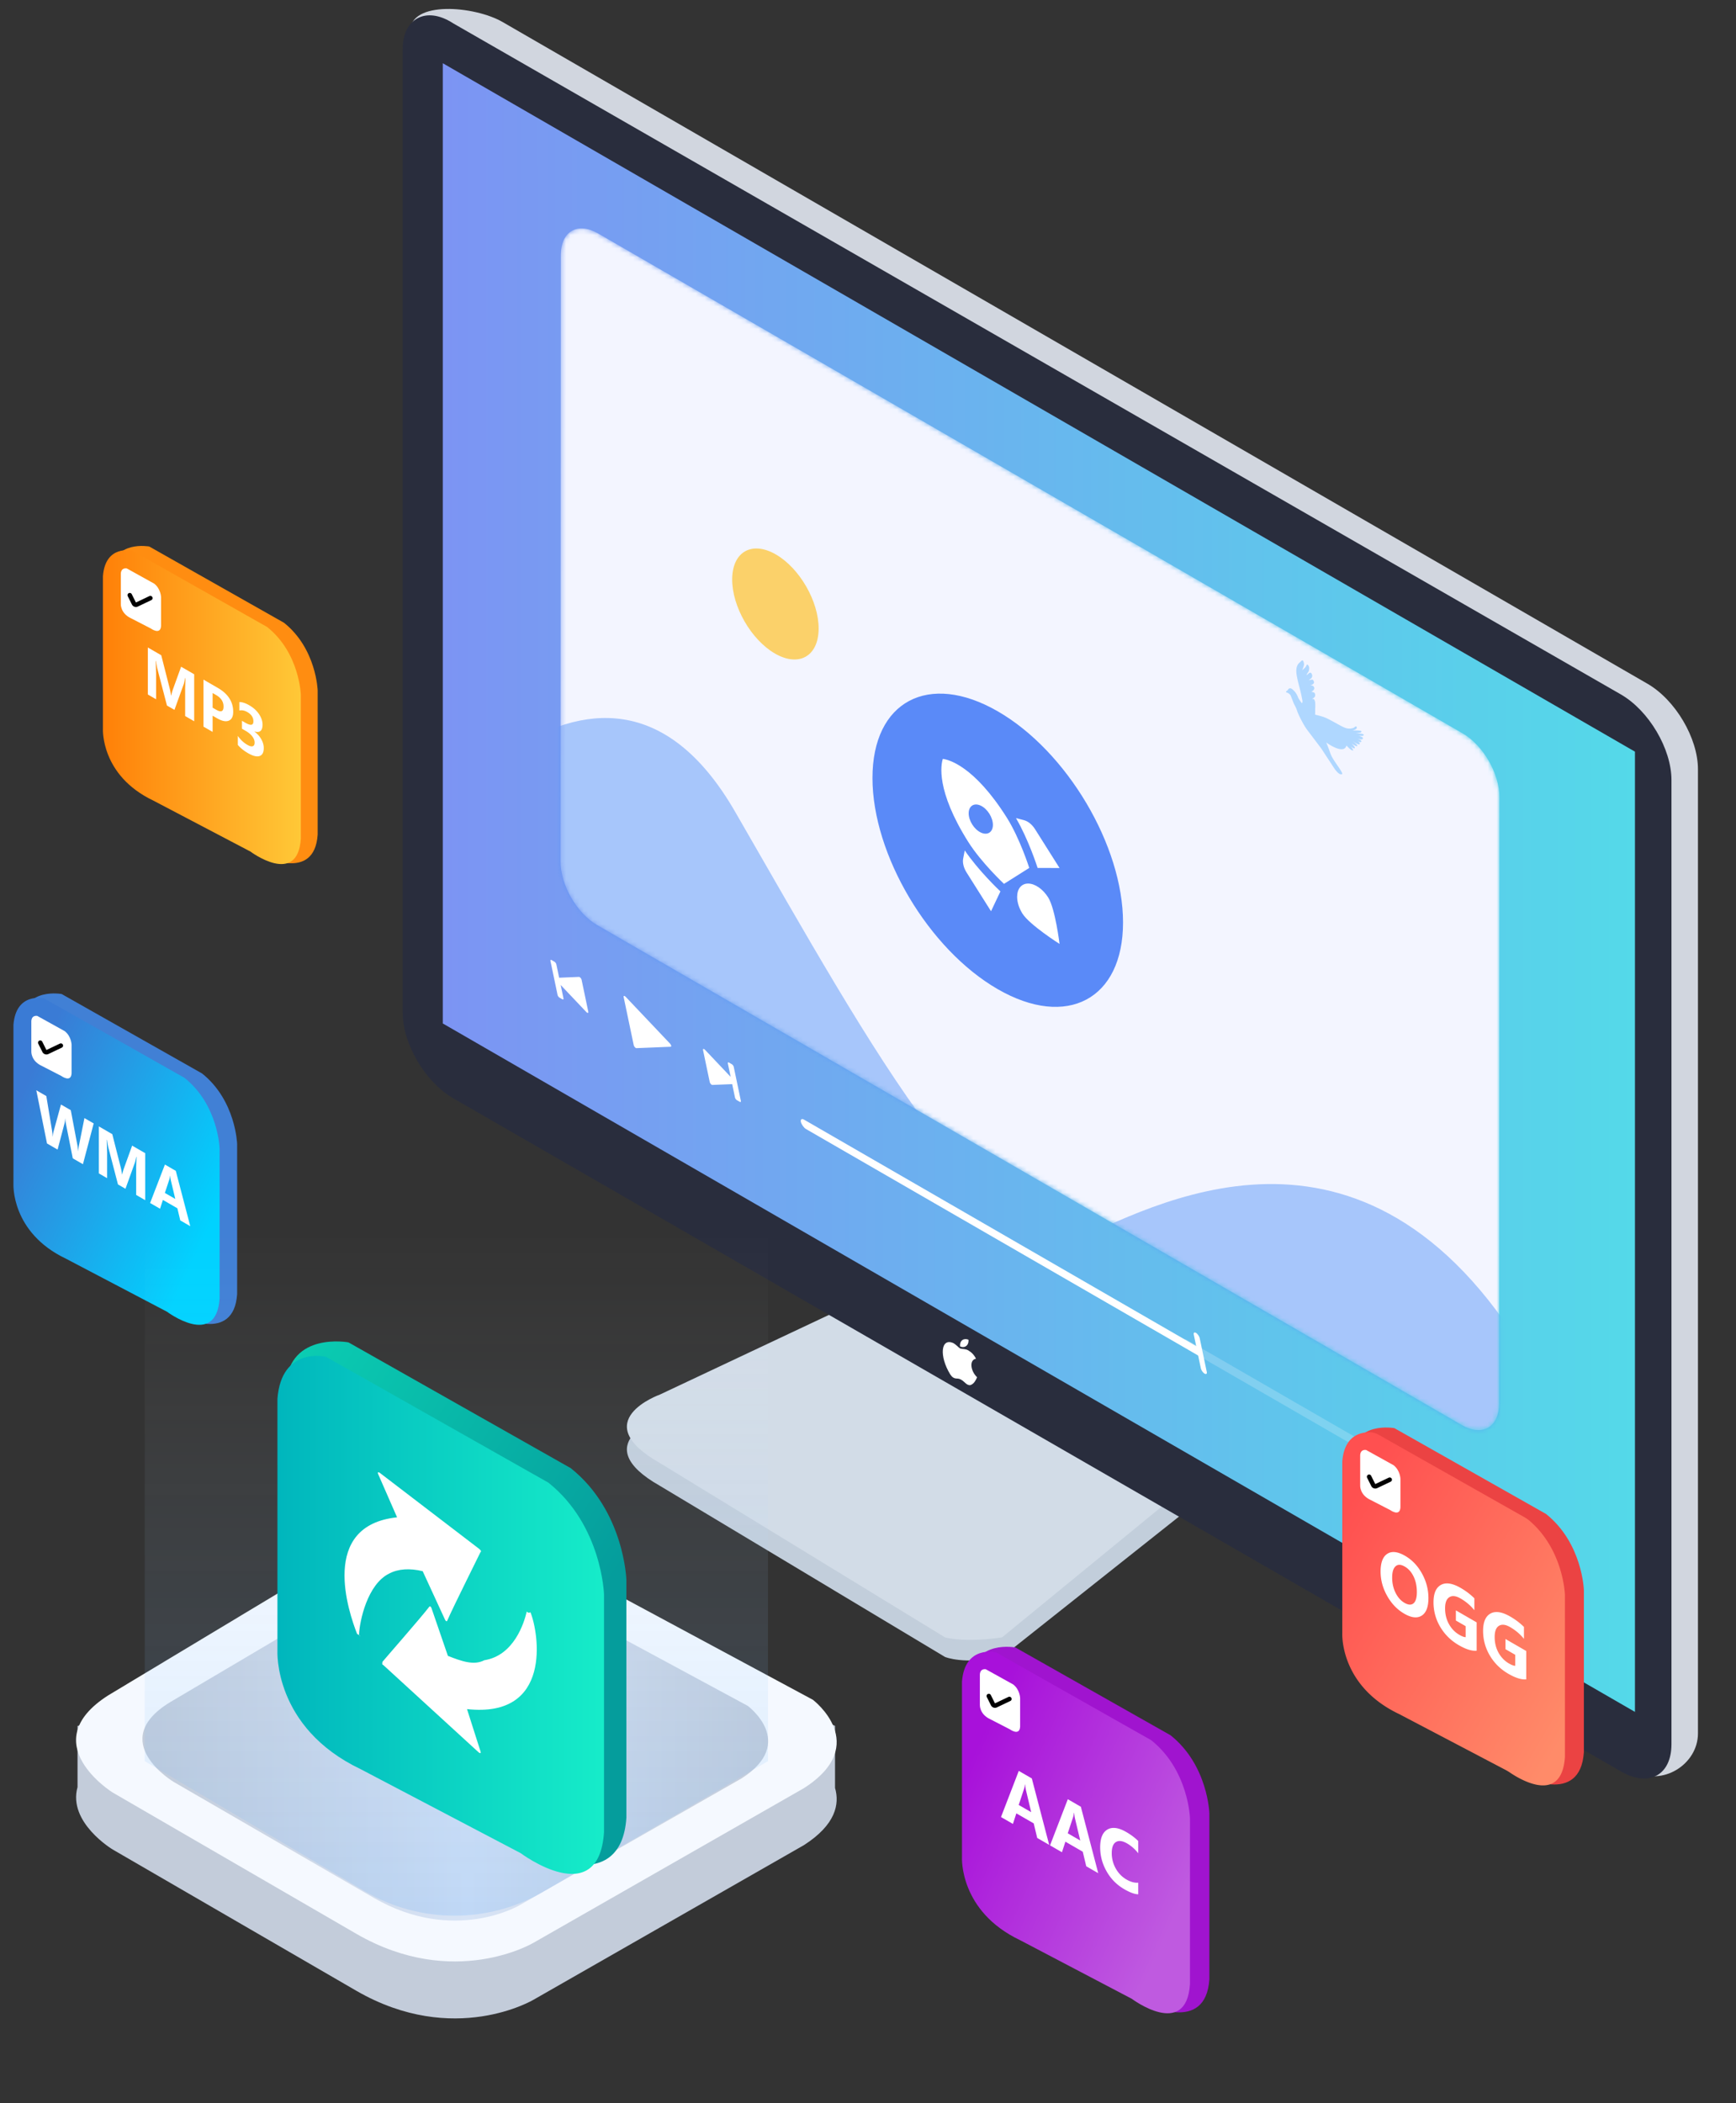 <svg xmlns="http://www.w3.org/2000/svg" xmlns:xlink="http://www.w3.org/1999/xlink" width="388" height="470" fill="none" xmlns:v="https://vecta.io/nano"><rect width="100%" height="100%" fill="#333333" stroke="none"/><style><![CDATA[.B{fill:#fff}.C{fill-rule:evenodd}.D{stroke-linecap:round}.E{stroke:#000}]]></style><mask id="A" maskUnits="userSpaceOnUse" x="0" y="0" width="388" height="470" mask-type="alpha"><path fill="#d9d9d9" d="M0 0h388v470H0z"/></mask><g mask="url(#A)"><path d="M185.725 298.885l-38.237 17.846s-16.586 5.909 0 15.298l63.728 38.243s4.247 1.786 12.745 0l40.815-32.374-79.051-39.013z" fill="#c2cedb" class="C"/><path d="M188.598 292.264l-41.11 19.372s-16.586 5.907 0 15.296l63.728 38.965s4.247 1.244 12.745 0l38.237-31.316-73.6-42.317z" fill="#d2dce7" class="C"/><path d="M368.2 152.785L112.316 4.911c-6.24-3.596-20.647-4.851-20.647 2.109l4.25 216.892c0 6.959 5.059 15.516 11.299 19.113l257.954 152.71c6.24 3.598 14.325-1.414 14.325-8.373V171.899c0-6.961-5.057-15.516-11.297-19.114z" fill="#d1d6df" class="C"/><path d="M362.279 155.188L101.297 5.218c-6.239-4.053-11.298-.829-11.298 5.631v215.464c0 6.959 5.059 15.516 11.298 19.112l260.982 150.424c6.24 3.596 11.298.87 11.298-6.087V174.299c0-6.959-5.058-15.515-11.298-19.111z" fill="#292d3d" class="C"/><path d="M217.1 309.433c-.495.291-1.036-.06-1.557-.57-.551-.531-1.056-.792-1.638-.808-.728-.01-1.112-.301-1.547-.96-2.467-4.052-2.103-8.19.698-6.967.682.376 1.158.988 1.557 1.219.597.159 1.168.052 1.805.417.763.444 1.339 1.066 1.718 1.862-1.577.276-1.203 2.777.243 4.138-.288.703-.662 1.359-1.284 1.672l.005-.003zm-2.538-8.596c-.075-1.294.84-1.88 1.891-1.463.147 1.527-1.183 1.953-1.891 1.463z" class="B"/><path transform="matrix(.866 .5 0 1 98.964 14.129)" fill="url(#C)" d="M0 0h307.682v214.579H0z"/><rect opacity=".2" width="55.424" height="2.37" rx="1.185" transform="matrix(.866 .5 .205 .979 264.247 298.816)" class="B"/><rect width="103.458" height="2.145" rx="1.072" transform="matrix(.866 .5 .205 .979 178.776 249.664)" class="B"/><rect width="1.521" height="9.293" rx=".761" transform="matrix(.866 .5 .205 .979 266.652 297.473)" class="B"/><path d="M330.238 339.217l-2.803-1.619a1.04 1.04 0 0 1-.438-.604l-.893-4.261c-.046-.22.074-.308.27-.195l2.796 1.614 3.069-.948c.116-.036.338.192.379.388l2.276 10.859c.042.196-.133.195-.297-.002l-4.359-5.232z" class="B C"/><path d="M335.769 342.207c.725.131 1.105-.448.881-1.516-.226-1.076-.995-2.322-1.864-3.107m2.935 6.878c1.182.279 1.814-.612 1.459-2.303s-1.581-3.651-2.951-4.847" stroke="#fff" stroke-width=".408" class="D"/><path d="M149.75 233.207c.278.294.362.694.147.703l-7.657.314c-.205.009-.532-.35-.596-.653l-2.259-10.775c-.063-.303.183-.33.449-.049l9.916 10.46z" class="B"/><path d="M162.949 237.457c-.196-.113-.316-.025-.27.196l.627 2.991-5.729-6.044c-.266-.28-.512-.253-.449.05l1.497 7.139c.063.304.39.662.596.654l4.424-.182.626 2.988c.047.221.242.491.438.604l.61.352c.195.113.316.026.27-.195l-1.593-7.596c-.046-.221-.242-.492-.437-.605l-.61-.352zm-39.042-22.558c.195.113.391.383.437.604l.626 2.983 4.423-.182c.206-.008.533.35.597.653l1.496 7.139c.064.303-.183.331-.449.05l-5.729-6.043.629 2.996c.046.221-.075.309-.27.196l-.61-.352a1.04 1.04 0 0 1-.438-.604l-1.592-7.596c-.047-.221.074-.309.27-.196l.61.352z" class="B C"/><mask id="B" maskUnits="userSpaceOnUse" x="125" y="51" width="211" height="269" mask-type="alpha"><path d="M133.696 52.183l193.246 111.724c4.561 2.636 8.221 9.017 8.174 14.251l-.066 135.58c-.047 5.234-3.782 7.34-8.343 4.704L133.46 206.718c-4.561-2.637-8.221-9.018-8.174-14.252l.067-135.58c.046-5.235 3.782-7.34 8.343-4.703z" class="B C"/></mask><g mask="url(#B)"><path d="M133.696 52.183l193.246 111.724c4.561 2.636 8.221 9.017 8.174 14.251l-.066 135.58c-.047 5.234-3.782 7.34-8.343 4.704L133.46 206.718c-4.561-2.637-8.221-9.018-8.174-14.252l.067-135.58c.046-5.235 3.782-7.34 8.343-4.703z" fill="url(#D)"/><path opacity=".478" d="M87.545 194.037s45.816-66.261 76.747-12.655 58.121 103.936 80.827 93.588 71.885-31.102 106.358 48.009-126.096 52.302-263.932-128.942z" fill="#5493f6" class="C"/><path d="M297.962 169.602c-.722-1.211-.466-1.046-1.541-3.683.004.016 3.938 2.884 4.518.67.385.456 1.287 1.321 1.495 1.077.061-.072-.403-.74-.539-.896.36.317.763.585.893.404.143-.198-.385-.663-.714-1.077.225.25 1.257.862 1.286.575.032-.308-.645-.672-.924-1.032a3.47 3.47 0 0 0 1.147.681c.192.057.491-.03.278-.302-.16-.204-.424-.451-.598-.602.357.325.845.598.992.305.139-.273-.612-.523-.771-.655.312.113 1.197.396 1.126-.174-.023-.19-.784-.403-.934-.503.133.046 1.405.187 1.059-.28-.106-.143-.86-.177-1.07-.221-.169-.036-.412-.04-.586-.123.193.037 1.403.079 1.174-.381-.105-.211-1.8-.153-2.035-.128.288-.046 1.424-.406.901-.919-.108-.107-.437.24-.531.281-.53.232-1.22.299-1.984.008-.895-.34-2.538-1.382-4.151-2.151-.727-.347-1.724-.574-2.529-.784.029-.365.023-.778.022-1.167-.001-.487.126-1.586-.158-2.1-.218-.395-.368-.171-.503-.236.043-.147.938-.31.578-1.249-.092-.243-.663-.372-.821-.326.313-.177.9-.529.645-1.067-.178-.376-.532-.388-.864-.373.207-.063.417-.12.578-.256.131-.111.377-.255.261-.602-.261-.781-.587-.293-1.149-.348.265-.169.438-.239.608-.467.114-.155.252-.447.101-.811-.363-.883-.902.091-1.204.172.118-.448.474-.654.538-1.068.04-.263.178-.725-.19-1.156-.155-.179-.266-.148-.322-.026a2.57 2.57 0 0 1-.322.536c-.094.124-.543.456-.699.697.136-.319.387-1.054.422-1.259.041-.231-.084-.992-.359-1.011-.15-.01-.364.247-.451.336-.096.099-.209.18-.308.278-.41.404-.625 1.039-.597 1.886.046 1.414.89 4.016 1.153 5.395.206 1.077.337 1.408.088 1.674-.406-.532-.753-1.033-.859-1.316a3.99 3.99 0 0 0-1.232-1.768c-.628-.552-1.039-.03-1.04.175-.346.11-.437.443-.437.443s.311.106.569.244c.237.127.477.453.477.453l.539 1.377c.304.843.633 1.176.907 2.06s1.541 3.395 2.382 4.442l3.033 4.013 3.057 4.663c.958 1.194 1.174 1.098 1.539 1.087.511-.014-1.221-2.204-1.944-3.415z" fill="#afd7ff" class="C"/><path opacity=".639" d="M173.403 123.897c5.337 3.081 9.618 10.537 9.564 16.653s-4.425 8.576-9.761 5.495-9.618-10.537-9.563-16.654 4.424-8.576 9.76-5.494z" fill="#ffbe17" class="C"/><path d="M223 158.954c-15.463-8.916-28-2.244-28 14.902s12.537 38.274 28 47.191 28 2.243 28-14.904-12.536-38.273-28-47.189z" fill="#5a8af8" class="C"/><path d="M227.075 182.815c2.762 4.753 4.658 10.592 4.834 11.141l4.901.012-5.484-8.69c-.636-1.009-1.557-1.763-2.45-1.994l-1.801-.469zm-2.68 14.697s-5.064-4.741-7.975-9.354c-7.311-11.587-6.092-17.336-5.7-18.574 1.287.164 7 1.554 14.311 13.141 2.911 4.614 5.009 11.224 5.009 11.224l-5.645 3.563zm-8.774-7.47c3.101 4.539 7.555 8.763 7.975 9.159l-2.099 4.429-5.483-8.691c-.636-1.008-.921-2.164-.745-3.07l.352-1.827zm11.711 10.371c0 1.245.461 2.59 1.192 3.748 1.597 2.532 8.286 6.772 8.286 6.772s-.948-7.862-2.546-10.394c-.567-.902-1.29-1.677-2.079-2.228s-1.605-.853-2.348-.866-1.378.261-1.823.79-.683 1.286-.682 2.178zm-5.415-16.083c0-1.65-1.219-3.581-2.708-4.292s-2.708.059-2.708 1.709 1.219 3.581 2.708 4.291 2.708-.058 2.708-1.708z" class="B"/></g><path d="M261.625 387.774l-34.693-19.628s-9.128-1.704-9.758 6.543l2.168 39.256s-.679 12.031 13.01 18.538l23.853 15.266s13.269 6.952 14.094-5.452v-37.076s-.298-10.761-8.674-17.447z" fill="#a014cf"/><path d="M257.289 388.865l-34.694-19.629s-6.958-1.703-7.589 6.543v39.257s-.68 12.03 13.01 18.538l24.936 13.085s12.185 9.132 13.01-3.271v-37.076s-.298-10.761-8.673-17.447z" fill="url(#E)"/><use xlink:href="#M" class="B"/><path d="M221 379l.931 1.861a.5.5 0 0 0 .662.228l3.007-1.432" class="D E"/><path d="M234.496 412.262l-2.679-1.547-.777-3.252-3.882-2.241-.768 2.36-2.664-1.538 3.973-10.31 2.915 1.683 3.882 14.845zm-4.019-7.304l-1.172-4.913c-.086-.366-.147-.779-.183-1.239l-.061-.035c-.025.354-.089.684-.19.989l-1.187 3.586 2.793 1.612zm14.98 13.632l-2.68-1.547-.776-3.251-3.882-2.242-.769 2.36-2.664-1.538 3.973-10.31 2.916 1.684 3.882 14.844zm-4.019-7.303l-1.173-4.913c-.086-.367-.147-.78-.182-1.24l-.061-.035a4.08 4.08 0 0 1-.19.989l-1.188 3.586 2.794 1.613zm12.962 12.019c-.797-.015-1.837-.393-3.121-1.134-1.674-.967-2.991-2.296-3.95-3.986s-1.439-3.482-1.439-5.374c0-2.016.538-3.34 1.614-3.973 1.081-.63 2.481-.448 4.202.545 1.065.615 1.963 1.289 2.694 2.021v2.734c-.731-.926-1.563-1.659-2.497-2.198-1.025-.591-1.852-.697-2.481-.316s-.944 1.207-.944 2.479a6.96 6.96 0 0 0 .891 3.432c.594 1.063 1.393 1.885 2.397 2.465.96.554 1.837.791 2.634.712v2.593z" class="B"/><path d="M45.158 239.88l-31.369-17.748s-8.252-1.541-8.823 5.916l1.96 35.494s-.614 10.878 11.764 16.762l21.567 13.803s11.998 6.286 12.744-4.93v-33.522s-.27-9.731-7.843-15.775z" fill="#4180d5"/><path d="M41.237 240.865l-31.37-17.747s-6.291-1.54-6.862 5.916v35.495s-.614 10.877 11.764 16.761l22.547 11.831s11.017 8.258 11.763-2.957v-33.523s-.269-9.73-7.842-15.776z" fill="url(#F)"/><use xlink:href="#N" class="B"/><path d="M9 233l.931 1.861a.5.5 0 0 0 .662.228l3.007-1.432" class="D E"/><path d="M20.94 251.044l-2.404 9.115-2.271-1.311-1.51-7.61a7.89 7.89 0 0 1-.146-1.263l-.025-.015c-.038.457-.093.818-.165 1.084l-1.548 5.845-2.366-1.366-2.391-11.884 2.239 1.293 1.281 7.734c.055.33.095.753.121 1.271l.038.022c.017-.366.078-.741.184-1.124l1.649-6.013 2.195 1.267 1.491 7.913a12.33 12.33 0 0 1 .146 1.213l.025.014c.017-.376.061-.741.133-1.095l1.256-6.284 2.068 1.194zm11.519 17.153l-2.024-1.168v-6.284l.076-2.205-.051-.029-.285 1.227-2.131 5.91-1.675-.966-2.169-8.321c-.059-.224-.154-.767-.285-1.629l-.057-.033.083 2.772v5.808l-1.846-1.066V251.71l3 1.733 1.858 7.298a13.88 13.88 0 0 1 .323 1.688l.038.022c.114-.515.235-.951.362-1.307l1.858-5.138 2.924 1.688v10.503zm10.066 5.812l-2.233-1.289-.647-2.71-3.235-1.868-.641 1.967-2.22-1.282 3.311-8.591 2.429 1.402 3.235 12.371zm-3.349-6.086l-.977-4.095c-.072-.305-.123-.649-.152-1.032l-.051-.03c-.021.296-.074.57-.159.824l-.989 2.989 2.328 1.344z" class="B"/><path d="M345.53 338.31l-33.878-19.168s-8.913-1.663-9.529 6.39l2.117 38.333s-.663 11.749 12.705 18.103l23.292 14.908s12.958 6.788 13.763-5.324v-36.205s-.291-10.509-8.47-17.037z" fill="#eb4343"/><path d="M341.789 339.781c-.323-.274-.679-.511-1.048-.72l-32.362-18.309c-.639-.361-1.325-.648-2.058-.68-1.948-.084-5.855.51-6.316 6.524v38.11l-.005.443c-.011 1.633.415 12.04 12.71 17.884l23.783 12.48a11.69 11.69 0 0 1 1.092.665c2.307 1.552 11.476 7.02 12.18-3.561v-36.094a4 4 0 0 0-.005-.219c-.056-1.099-.74-10.37-7.971-16.523z" fill="url(#G)"/><use xlink:href="#M" x="85" y="-49" class="B"/><path d="M306 330l.931 1.861a.5.5 0 0 0 .662.228l3.007-1.432" class="D E"/><path d="M313.861 360.604c-1.563-.903-2.837-2.224-3.821-3.964-.985-1.746-1.477-3.563-1.477-5.45 0-1.992.5-3.315 1.5-3.968s2.324-.504 3.973.448c1.558.9 2.816 2.215 3.775 3.947s1.446 3.565 1.446 5.493c0 1.98-.499 3.288-1.499 3.924s-2.294.495-3.897-.43zm.106-10.53c-.862-.498-1.547-.518-2.055-.061-.507.451-.761 1.292-.761 2.522 0 1.248.254 2.382.761 3.402s1.173 1.766 1.995 2.241c.847.489 1.519.526 2.017.11.497-.422.746-1.26.746-2.514 0-1.307-.241-2.462-.724-3.467s-1.141-1.749-1.979-2.233zm16.068 18.804c-1.065.094-2.39-.316-3.973-1.23-1.756-1.014-3.141-2.373-4.156-4.078a10.66 10.66 0 0 1-1.514-5.515c0-1.981.553-3.276 1.659-3.885s2.578-.384 4.415.677c1.157.668 2.177 1.441 3.059 2.32v2.663c-.842-1.049-1.872-1.925-3.09-2.628-1.02-.589-1.852-.685-2.496-.29s-.959 1.228-.959 2.505c0 1.295.286 2.462.86 3.502s1.357 1.848 2.336 2.413c.589.34 1.056.513 1.401.519v-2.461l-2.185-1.262v-2.267l4.643 2.681v6.336zm11.083 6.399c-1.066.094-2.39-.317-3.973-1.231-1.756-1.013-3.141-2.373-4.156-4.078-1.01-1.708-1.515-3.546-1.515-5.515 0-1.98.553-3.275 1.659-3.885s2.578-.383 4.415.677c1.157.668 2.177 1.442 3.06 2.32v2.664c-.842-1.049-1.873-1.925-3.09-2.628-1.02-.589-1.853-.686-2.497-.29s-.959 1.227-.959 2.504c0 1.295.287 2.463.86 3.503.579 1.043 1.357 1.847 2.337 2.412.588.34 1.055.513 1.4.519v-2.461l-2.184-1.261v-2.268l4.643 2.681v6.337z" class="B"/><path d="M63.472 139.164l-30.114-17.038s-7.922-1.478-8.47 5.68l1.882 34.074s-.59 10.443 11.293 16.092l20.704 13.251s11.518 6.034 12.234-4.733v-32.182s-.259-9.341-7.529-15.144z" fill="#ff8d11"/><path d="M59.707 140.111l-30.115-17.037s-6.039-1.479-6.587 5.679v34.075s-.59 10.442 11.293 16.091l21.645 11.358s10.577 7.927 11.292-2.839v-32.182s-.258-9.341-7.528-15.145z" fill="url(#H)"/><use xlink:href="#N" x="20" y="-100" class="B"/><path d="M29 133l.931 1.861a.5.5 0 0 0 .662.228l3.007-1.432" class="D E"/><path d="M43.405 161.179l-2.023-1.168v-6.284l.076-2.205-.051-.029-.285 1.227-2.131 5.91-1.675-.966-2.169-8.321c-.059-.224-.154-.768-.285-1.629l-.057-.033.082 2.772v5.808l-1.846-1.066v-10.503l3 1.733 1.858 7.298a13.86 13.86 0 0 1 .323 1.688l.038.022c.114-.515.235-.951.361-1.307l1.858-5.138 2.924 1.688v10.503zm4.117-1.241v3.618l-2.049-1.183V151.87l3.21 1.853c2.292 1.323 3.438 3.101 3.438 5.332 0 1.055-.33 1.719-.989 1.992s-1.533.089-2.632-.545l-.977-.564zm0-5.069v3.274l.806.465c1.091.63 1.636.393 1.636-.71 0-1.079-.545-1.934-1.636-2.564l-.806-.465zm5.633 11.595v-2.015c.609.865 1.319 1.531 2.131 2 .512.295.909.398 1.193.308s.431-.359.431-.813c0-.469-.178-.933-.533-1.392s-.835-.863-1.453-1.219l-.844-.488v-1.772l.78.45c1.184.684 1.776.572 1.776-.336 0-.855-.455-1.545-1.364-2.07-.609-.351-1.201-.466-1.776-.344v-1.889c.639-.003 1.383.241 2.233.732.93.537 1.653 1.196 2.169 1.978s.78 1.561.78 2.332c0 1.372-.603 1.884-1.808 1.535v.036c.643.464 1.15 1.028 1.522 1.692s.558 1.314.558 1.963c0 .982-.311 1.578-.932 1.791s-1.48.002-2.575-.63c-.939-.542-1.702-1.158-2.29-1.849z" class="B"/><path d="M25.181 413.295l54.478 31.583c21.847 12.611 39.619 1.974 39.619 1.974l60.421-34.544c7.086-4.551 7.986-9.153 6.933-12.769v-13.878l-8.914-3.947v8.727l-71.316-38.336c-9.552-6.677-24.762 4.935-24.762 4.935l-55.468 33.353V382.7l-8.844 2.996v13.657c-2.222 7.909 7.853 13.942 7.853 13.942z" fill="#c3ccda" class="C"/><path d="M179.699 399.578l-60.421 34.543s-17.772 10.637-39.619-1.974l-54.478-31.582s-17.728-11.033-.991-21.714l57.45-34.542s15.21-11.612 24.762-4.935l75.277 40.465s13.199 9.988-1.98 19.739z" fill="#f5f9ff" class="C"/><path d="M165.773 397.391l-49.638 28.352s-14.603 8.731-32.55-1.62l-44.757-25.922s-15.181-9.053-.813-17.82l47.197-27.891s11.65-9.992 20.344-4.512l61.548 33.212s11.14 8.199-1.33 16.201z" fill="url(#I)"/><path opacity=".188" d="M32.348 393.552V275h139.305v118.552l-50.234 29.194c-12.356 7.182-27.628 7.125-39.931-.147l-49.14-29.047z" fill="url(#J)" class="C"/><path d="M127.576 328.088L77.88 299.971s-13.074-2.44-13.977 9.373l3.105 56.231s-.973 17.233 18.636 26.554l34.167 21.868s19.008 9.958 20.189-7.81v-53.108s-.427-15.415-12.425-24.991z" fill="url(#K)"/><path d="M122.575 331.325l-49.696-28.116s-9.967-2.441-10.871 9.371v56.233s-.973 17.232 18.636 26.553l35.72 18.744s17.454 13.082 18.635-4.686v-53.107s-.426-15.415-12.424-24.992z" fill="url(#L)"/><path d="M104.378 381.925l3.03 9.486c.19.674-.441.167-.441.167l-21.235-19.441c-.245-.255-.356.047-.26-.768.267-.366 8.798-10.094 10.43-12.267.304-.415.54.265.54.265l3.663 10.663c3.018 1.186 5.827 2.202 8.145.973 6.62-1.046 8.889-8.334 9.476-10.86.131.022.296.44.83.143 1.897 4.645 4.925 23.716-14.177 21.639zm-4.92-19.998l-4.984-10.818c-2.897-.706-5.47-.53-7.46.51-4.943 2.401-6.641 10.717-6.766 13.559-.032.605.76.596-.439-.062-1.874-4.782-8.525-24.213 8.936-26.048l-4.23-9.669c-.277-.696.369-.27.369-.27l22.143 16.938c.259.229.704.568.357.786-.183.442-6.281 12.596-7.4 15.257-.205.509-.525-.183-.525-.183z" class="B C"/></g><defs><linearGradient id="C" x1="0" y1="107.289" x2="307.682" y2="107.289" xlink:href="#O"><stop stop-color="#7c94f3"/><stop offset="1" stop-color="#54d9e9"/></linearGradient><linearGradient id="D" x1="335.116" y1="26904.3" x2="335.116" y2="51.046" xlink:href="#O"><stop stop-color="#fff"/><stop offset="1" stop-color="#f3f5ff"/></linearGradient><linearGradient id="E" x1="265.649" y1="421.5" x2="214.649" y2="398.5" xlink:href="#O"><stop stop-color="#bf5ae0"/><stop offset="1" stop-color="#a811da"/></linearGradient><linearGradient id="F" x1="49" y1="269.576" x2="3" y2="248.076" xlink:href="#O"><stop stop-color="#00d2ff"/><stop offset="1" stop-color="#3a7bd5"/></linearGradient><linearGradient id="G" x1="346.095" y1="393.797" x2="287.774" y2="359.464" xlink:href="#O"><stop stop-color="#ff8b69"/><stop offset="1" stop-color="#ff5050"/></linearGradient><linearGradient id="H" x1="23" y1="158.018" x2="67.235" y2="158.018" xlink:href="#O"><stop stop-color="#ff8008"/><stop offset="1" stop-color="#ffc837"/></linearGradient><linearGradient id="I" x1="171.683" y1="346.336" x2="31.833" y2="346.336" xlink:href="#O"><stop stop-color="#c3ccda"/><stop offset=".48" stop-color="#d8e4f6"/><stop offset="1" stop-color="#c3ccda"/></linearGradient><linearGradient id="J" x1="102.001" y1="275" x2="102.001" y2="436.736" xlink:href="#O"><stop stop-color="#fff" stop-opacity="0"/><stop offset="1" stop-color="#459bf5"/></linearGradient><linearGradient id="K" x1="117.712" y1="382.506" x2="42.08" y2="333.321" xlink:href="#O"><stop stop-color="#059d9c"/><stop offset="1" stop-color="#0bceb3"/></linearGradient><linearGradient id="L" x1="62" y1="360.875" x2="134.999" y2="360.875" xlink:href="#O"><stop stop-color="#00b6bd"/><stop offset="1" stop-color="#16ecc9"/></linearGradient><path id="M" d="M226.468 376.426l-6.127-3.401s-1.229-.295-1.34 1.134v6.801s-.12 2.084 2.298 3.212l4.403 2.267s2.152 1.582 2.298-.567v-6.423s-.053-1.865-1.532-3.023z"/><path id="N" d="M14.468 230.426l-6.127-3.401s-1.229-.295-1.34 1.134v6.801s-.12 2.084 2.298 3.212l4.404 2.267s2.152 1.582 2.297-.567v-6.423s-.053-1.865-1.532-3.023z"/><linearGradient id="O" gradientUnits="userSpaceOnUse"/></defs></svg>